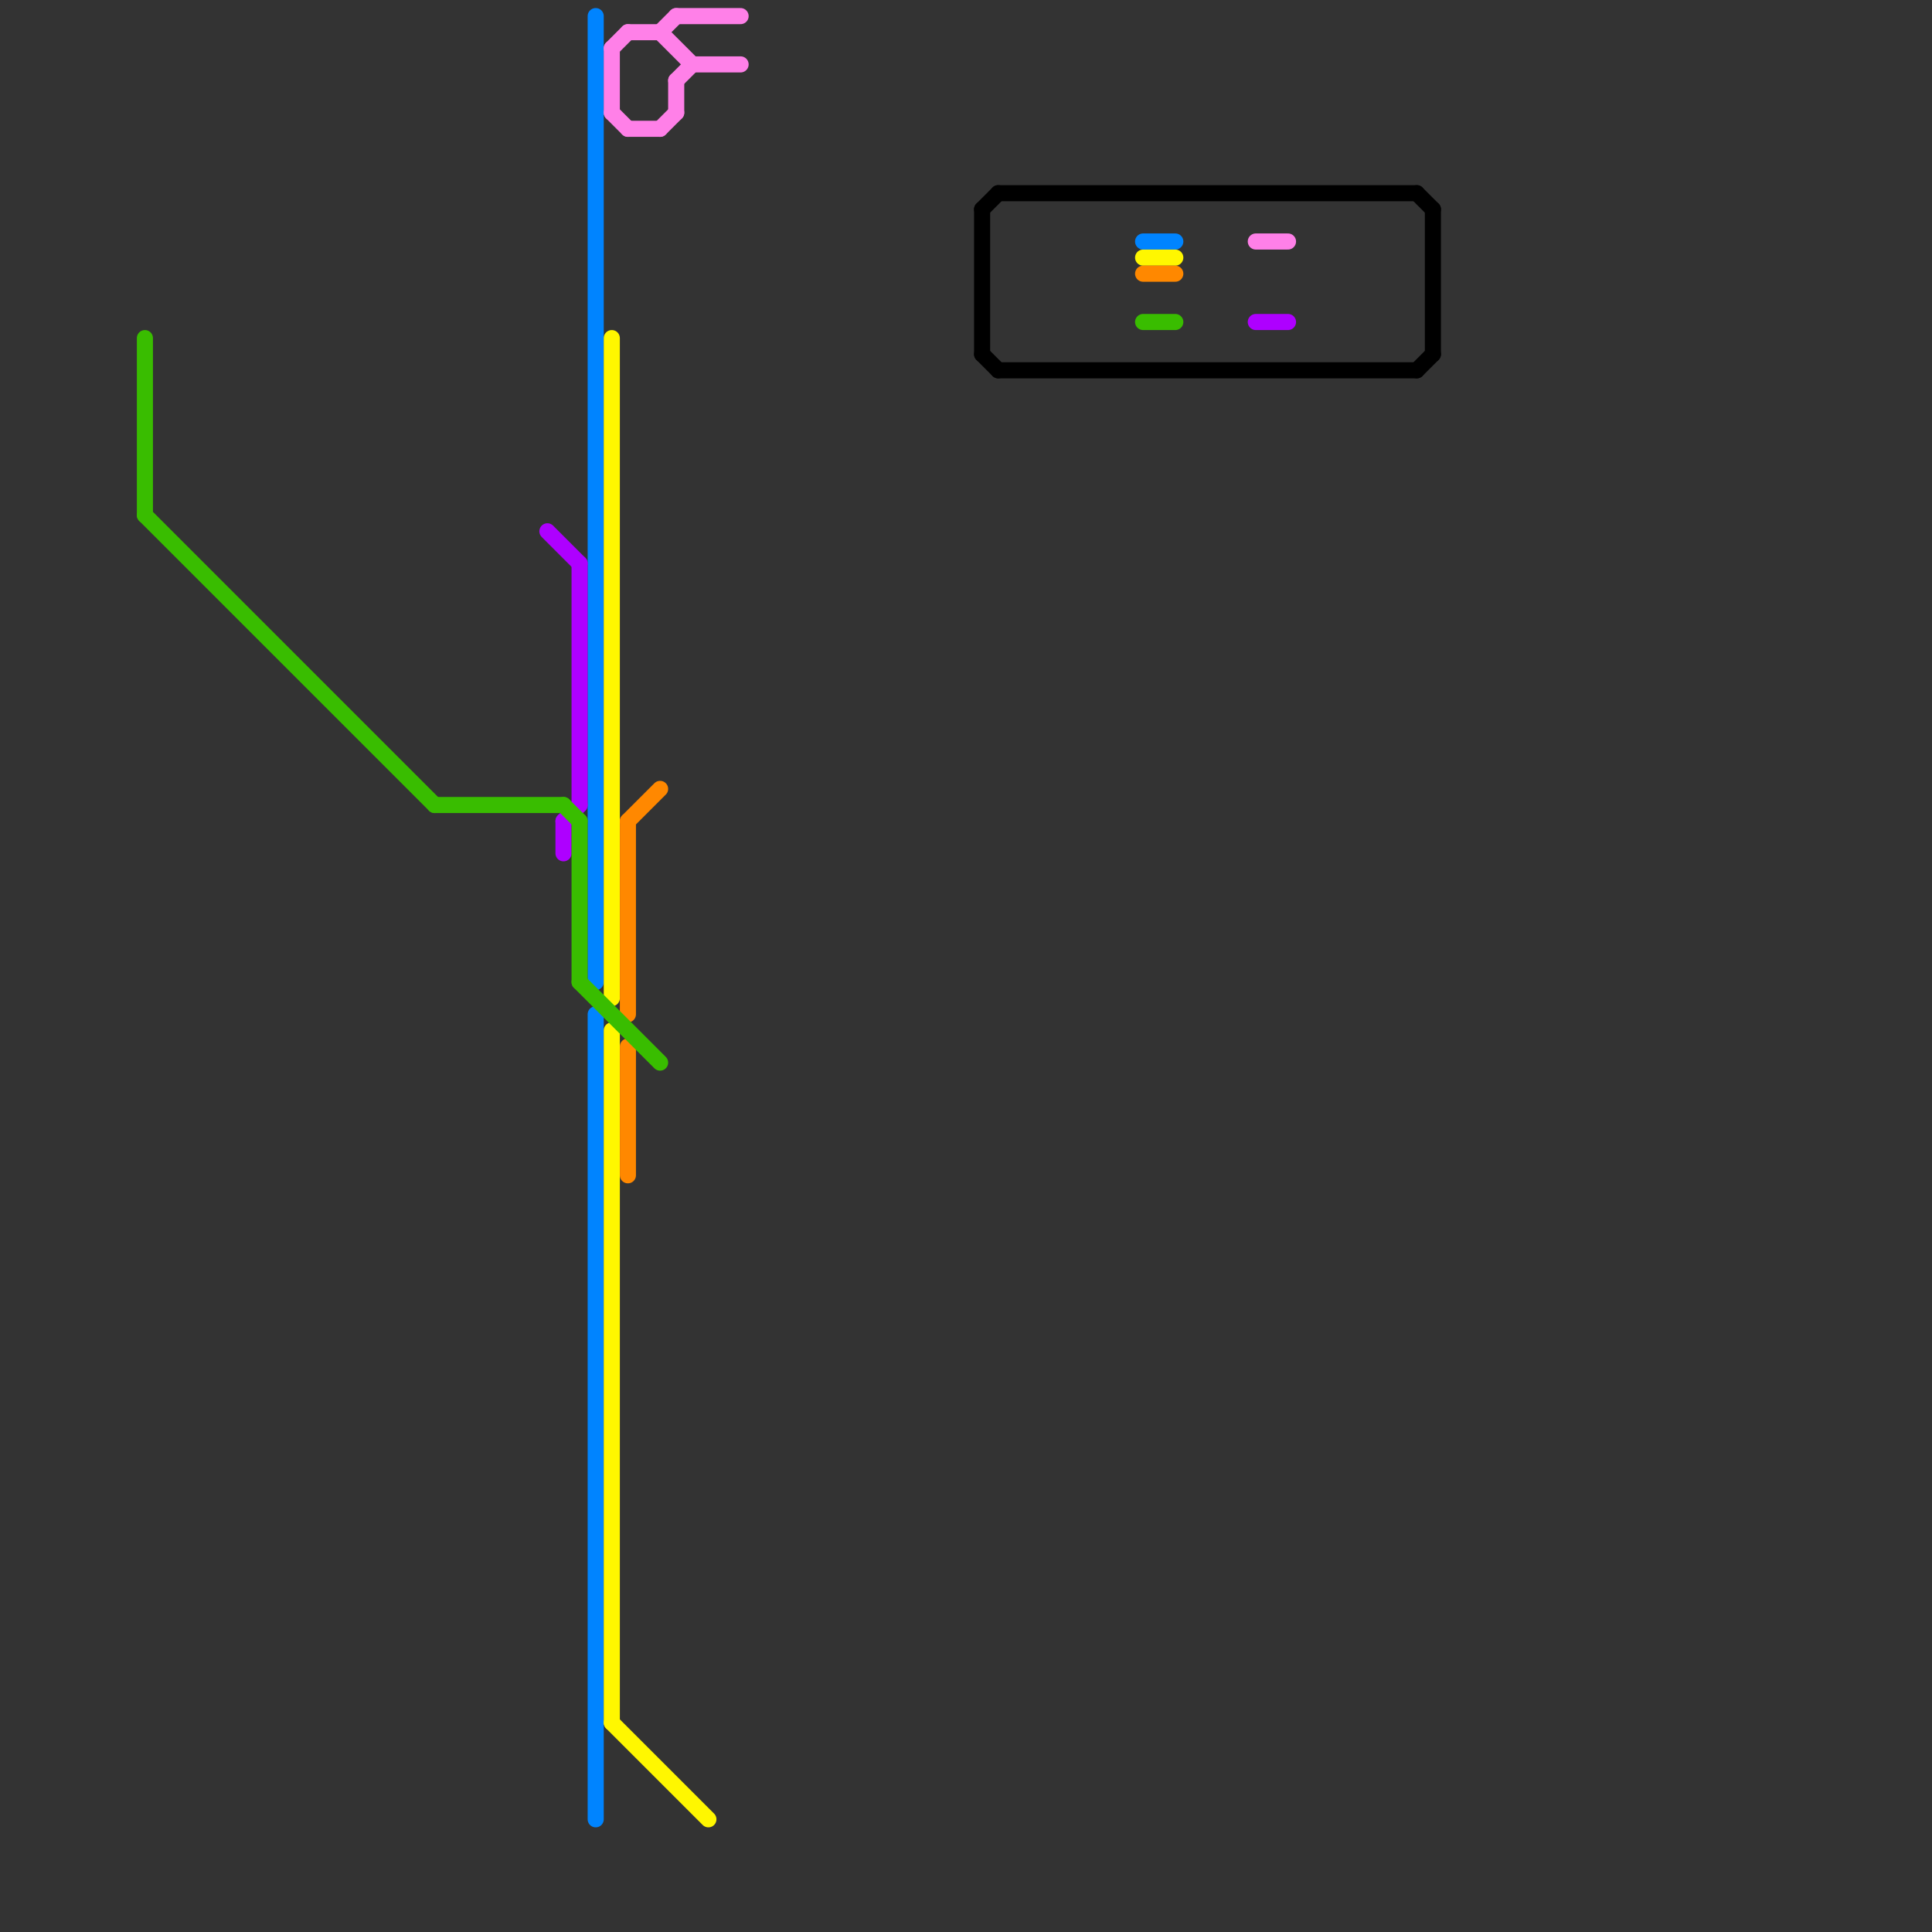 
<svg version="1.1" xmlns="http://www.w3.org/2000/svg" viewBox="0 0 120 120">
<rect x="0" y="0" width="120" height="120" fill="#333333" stroke="none"/>
<style>text { font: 1px Helvetica; font-weight: 600; white-space: pre; dominant-baseline: central; } line { stroke-width: 1; fill: none; stroke-linecap: round; stroke-linejoin: round; } .c0 { stroke: #0084ff } .c1 { stroke: #fff700 } .c2 { stroke: #ff8800 } .c3 { stroke: #ff80e8 } .c4 { stroke: #ae00ff } .c5 { stroke: #39bd00 } .c6 { stroke: #000000 } .w1 { stroke-width: 1; }</style><style>.lxco { stroke: #000; stroke-width: 0.525; fill: #fff; stroke-linecap: square; } .lxci { stroke: #fff; stroke-width: 0.25; fill: #fff; stroke-linecap: square; } </style><defs><g id="l"><circle r="0.45" fill="#fff" stroke="#000" stroke-width="0.2"/></g></defs><line class="c0 " x1="37" y1="1" x2="37" y2="61"/><line class="c0 " x1="37" y1="63" x2="37" y2="113"/><line class="c0 " x1="71" y1="15" x2="73" y2="15"/><line class="c1 " x1="38" y1="107" x2="44" y2="113"/><line class="c1 " x1="38" y1="21" x2="38" y2="62"/><line class="c1 " x1="38" y1="64" x2="38" y2="107"/><line class="c1 " x1="71" y1="16" x2="73" y2="16"/><line class="c2 " x1="39" y1="51" x2="39" y2="63"/><line class="c2 " x1="39" y1="51" x2="41" y2="49"/><line class="c2 " x1="71" y1="17" x2="73" y2="17"/><line class="c2 " x1="39" y1="65" x2="39" y2="73"/><line class="c3 " x1="78" y1="15" x2="80" y2="15"/><line class="c3 " x1="41" y1="2" x2="42" y2="1"/><line class="c3 " x1="42" y1="5" x2="42" y2="7"/><line class="c3 " x1="39" y1="2" x2="41" y2="2"/><line class="c3 " x1="39" y1="8" x2="41" y2="8"/><line class="c3 " x1="41" y1="2" x2="43" y2="4"/><line class="c3 " x1="38" y1="3" x2="38" y2="7"/><line class="c3 " x1="38" y1="7" x2="39" y2="8"/><line class="c3 " x1="38" y1="3" x2="39" y2="2"/><line class="c3 " x1="42" y1="1" x2="46" y2="1"/><line class="c3 " x1="42" y1="5" x2="43" y2="4"/><line class="c3 " x1="41" y1="8" x2="42" y2="7"/><line class="c3 " x1="43" y1="4" x2="46" y2="4"/><line class="c4 " x1="35" y1="51" x2="35" y2="53"/><line class="c4 " x1="36" y1="35" x2="36" y2="50"/><line class="c4 " x1="78" y1="20" x2="80" y2="20"/><line class="c4 " x1="35" y1="51" x2="36" y2="50"/><line class="c4 " x1="34" y1="33" x2="36" y2="35"/><line class="c5 " x1="36" y1="61" x2="41" y2="66"/><line class="c5 " x1="35" y1="50" x2="36" y2="51"/><line class="c5 " x1="27" y1="50" x2="35" y2="50"/><line class="c5 " x1="36" y1="51" x2="36" y2="61"/><line class="c5 " x1="9" y1="32" x2="27" y2="50"/><line class="c5 " x1="71" y1="20" x2="73" y2="20"/><line class="c5 " x1="9" y1="21" x2="9" y2="32"/><line class="c6 " x1="89" y1="13" x2="89" y2="22"/><line class="c6 " x1="88" y1="12" x2="89" y2="13"/><line class="c6 " x1="61" y1="22" x2="62" y2="23"/><line class="c6 " x1="62" y1="23" x2="88" y2="23"/><line class="c6 " x1="61" y1="13" x2="61" y2="22"/><line class="c6 " x1="62" y1="12" x2="88" y2="12"/><line class="c6 " x1="61" y1="13" x2="62" y2="12"/><line class="c6 " x1="88" y1="23" x2="89" y2="22"/>
</svg>
